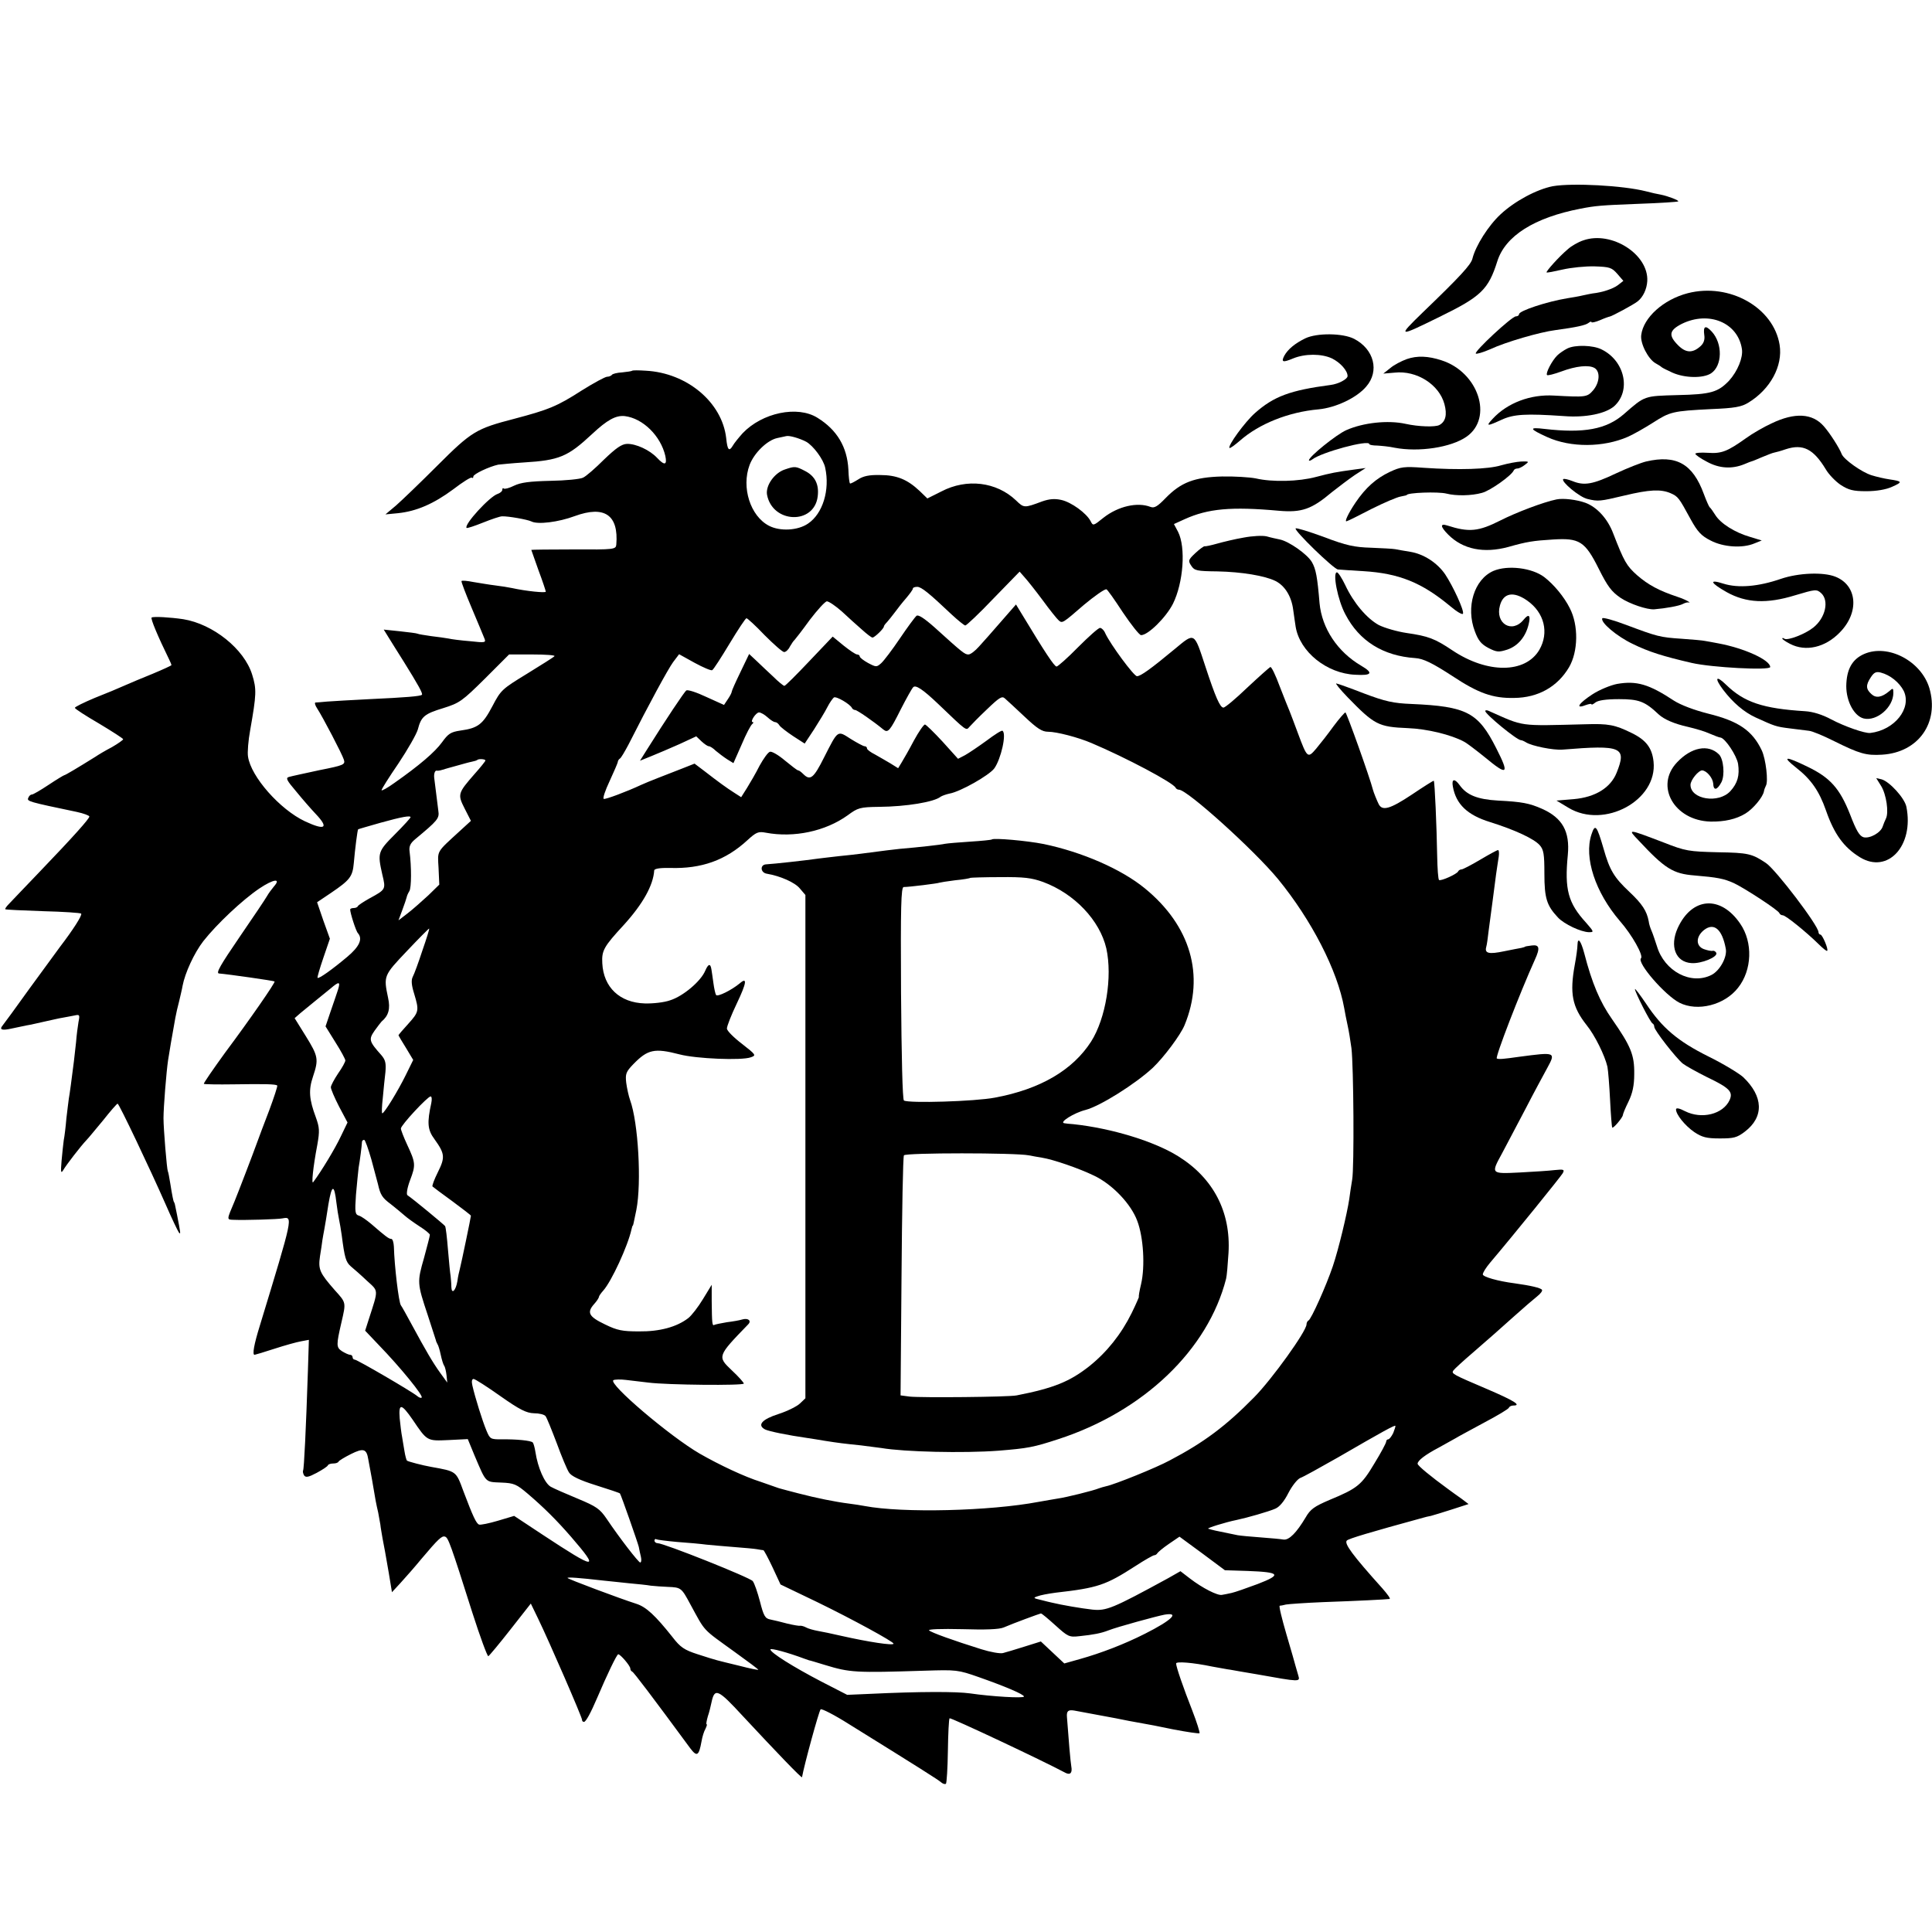 <?xml version="1.0" standalone="no"?>
<!DOCTYPE svg PUBLIC "-//W3C//DTD SVG 20010904//EN"
 "http://www.w3.org/TR/2001/REC-SVG-20010904/DTD/svg10.dtd">
<svg version="1.0" xmlns="http://www.w3.org/2000/svg"
 width="800pt" height="800pt" viewBox="0 0 800 800"
 preserveAspectRatio="xMidYMid meet">
<g transform="translate(0,800) scale(0.1,-0.1)"
fill="#000000" stroke="none">
<path d="M6430 7229 c-67 -13 -158 -62 -216 -116 -51 -47 -104 -131 -117 -184
-6 -25 -51 -74 -206 -223 -106 -103 -103 -103 70 -18 172 84 202 113 239 230
33 105 153 181 345 218 62 12 84 14 240 20 88 3 162 8 164 10 5 4 -42 22 -72
28 -12 2 -40 8 -62 14 -95 24 -304 35 -385 21z"/>
<path d="M6557 7005 c-22 -7 -51 -24 -65 -37 -37 -31 -91 -92 -88 -96 2 -2 32
4 67 12 35 8 94 14 132 13 63 -2 71 -5 94 -31 l25 -29 -23 -18 c-20 -15 -65
-30 -104 -34 -5 -1 -23 -4 -40 -8 -16 -4 -46 -9 -65 -12 -85 -14 -200 -52
-200 -66 0 -5 -6 -9 -13 -9 -17 0 -174 -146 -166 -154 3 -3 30 5 60 18 64 30
206 71 269 79 88 12 125 20 138 30 6 5 12 7 12 3 0 -3 16 0 35 8 20 9 38 15
40 15 9 1 100 50 116 63 23 18 38 51 40 84 6 111 -148 209 -264 169z"/>
<path d="M6989 6786 c-101 -26 -184 -101 -193 -173 -5 -35 29 -100 59 -117 11
-6 22 -13 25 -16 3 -3 23 -13 45 -23 52 -23 127 -24 160 -3 47 31 49 123 3
173 -26 28 -36 23 -31 -14 3 -19 -2 -34 -15 -46 -33 -30 -61 -29 -93 3 -41 41
-38 62 15 89 112 55 233 5 249 -105 5 -35 -18 -91 -53 -130 -46 -48 -75 -57
-214 -60 -139 -4 -134 -2 -221 -78 -73 -64 -166 -81 -330 -62 -66 8 -63 0 12
-34 97 -44 232 -43 333 1 25 11 72 38 105 59 70 45 81 48 240 56 98 4 126 9
155 27 90 55 143 151 129 239 -25 155 -208 258 -380 214z"/>
<path d="M5405 6599 c-43 -21 -72 -45 -87 -72 -14 -27 -6 -29 37 -11 49 20
117 20 160 0 35 -17 65 -51 65 -73 0 -13 -38 -33 -70 -37 -167 -22 -235 -47
-313 -116 -42 -37 -114 -136 -106 -145 3 -2 22 12 44 31 79 69 200 118 325
129 72 7 158 48 197 94 56 64 33 155 -50 198 -47 24 -154 25 -202 2z"/>
<path d="M6490 6557 c-14 -7 -33 -20 -42 -29 -22 -22 -49 -74 -42 -81 3 -3 29
4 57 14 64 24 116 29 140 15 24 -15 21 -60 -6 -92 -25 -29 -31 -29 -162 -22
-97 6 -193 -30 -254 -96 -30 -32 -24 -32 37 -4 50 23 100 26 259 15 89 -7 171
10 207 41 71 64 44 188 -52 235 -35 18 -110 20 -142 4z"/>
<path d="M5825 6513 c-22 -8 -53 -24 -68 -37 l-29 -23 47 4 c91 10 184 -49
206 -130 12 -44 5 -73 -21 -87 -17 -9 -86 -7 -140 5 -73 16 -175 5 -245 -26
-41 -18 -155 -110 -155 -125 0 -3 6 -2 13 3 37 30 237 84 237 64 0 -3 15 -6
33 -6 17 -1 50 -4 72 -9 100 -19 234 1 298 46 111 78 49 267 -104 316 -55 18
-101 20 -144 5z"/>
<path d="M2618 6465 c-2 -2 -21 -5 -42 -7 -20 -1 -40 -6 -42 -10 -3 -4 -12 -8
-20 -8 -8 0 -56 -26 -107 -58 -101 -65 -137 -79 -277 -116 -158 -41 -177 -52
-318 -193 -70 -70 -148 -145 -172 -166 l-44 -37 52 5 c77 8 148 39 229 99 39
30 74 52 77 48 3 -3 6 -1 6 5 0 10 66 41 103 49 10 1 57 6 105 9 149 9 183 24
284 118 62 58 98 78 135 74 75 -9 149 -82 168 -165 8 -38 -3 -41 -34 -8 -31
33 -88 59 -125 58 -22 -1 -45 -17 -95 -65 -36 -36 -75 -70 -87 -75 -12 -6 -72
-12 -135 -13 -86 -2 -123 -7 -150 -20 -20 -10 -39 -15 -43 -12 -3 4 -6 1 -6
-5 0 -6 -8 -13 -19 -17 -33 -10 -141 -128 -129 -141 3 -2 33 8 68 22 35 14 70
26 79 26 25 1 104 -13 121 -21 26 -14 113 -3 180 22 123 45 182 5 172 -118 -2
-20 -8 -21 -177 -20 -96 0 -175 -1 -175 -2 0 -1 14 -39 30 -85 17 -45 30 -85
30 -88 0 -6 -81 2 -140 15 -14 3 -45 8 -70 11 -25 3 -65 10 -90 14 -25 5 -47
7 -49 4 -2 -2 17 -52 42 -111 25 -60 49 -116 53 -127 7 -17 3 -18 -60 -11 -37
3 -77 8 -89 11 -12 2 -44 7 -72 10 -27 4 -53 8 -56 10 -4 2 -36 6 -73 10 l-67
7 21 -34 c12 -19 39 -63 62 -99 59 -95 80 -132 75 -137 -6 -6 -66 -11 -217
-18 -74 -4 -153 -8 -175 -10 -22 -2 -44 -4 -49 -4 -4 -1 -1 -12 7 -24 24 -37
104 -190 111 -213 6 -20 0 -23 -101 -43 -60 -13 -116 -25 -126 -28 -15 -4 -11
-13 30 -61 26 -32 62 -73 80 -92 56 -59 40 -70 -44 -31 -104 49 -224 185 -236
268 -3 17 1 67 9 110 26 148 27 169 8 230 -33 106 -162 209 -285 229 -54 8
-122 12 -131 7 -6 -3 26 -79 73 -175 5 -10 9 -20 9 -22 0 -2 -35 -18 -78 -36
-42 -17 -95 -39 -117 -49 -22 -10 -77 -33 -123 -51 -45 -19 -82 -37 -82 -41 0
-4 45 -33 100 -65 55 -33 100 -62 100 -65 0 -3 -21 -18 -47 -33 -27 -14 -57
-32 -67 -39 -77 -48 -126 -77 -130 -77 -2 0 -32 -18 -65 -40 -33 -22 -64 -40
-69 -40 -6 0 -12 -6 -15 -14 -6 -14 0 -16 201 -58 28 -6 52 -15 52 -19 0 -9
-64 -81 -205 -228 -60 -63 -118 -123 -128 -134 -10 -10 -17 -20 -15 -22 1 -2
72 -5 156 -8 84 -2 155 -7 158 -10 6 -6 -35 -69 -87 -137 -14 -19 -72 -98
-128 -175 -55 -77 -105 -145 -110 -151 -15 -18 -3 -22 37 -13 20 4 48 10 62
13 14 2 48 10 75 16 28 6 61 14 75 16 14 2 35 7 48 9 22 5 23 3 17 -27 -3 -18
-8 -55 -10 -83 -3 -27 -7 -63 -9 -80 -9 -72 -18 -139 -21 -154 -1 -9 -6 -45
-10 -81 -3 -36 -8 -77 -11 -91 -2 -14 -6 -52 -9 -85 -4 -48 -3 -55 7 -39 12
21 73 100 96 124 8 8 38 45 69 82 30 38 57 69 60 69 6 0 135 -272 198 -415 26
-60 52 -114 56 -119 8 -9 7 -3 -8 74 -9 46 -10 50 -13 53 -2 3 -7 26 -15 77
-4 24 -8 47 -10 50 -4 7 -18 175 -18 220 0 45 12 194 19 240 5 33 17 104 30
175 3 17 10 48 16 70 5 22 12 50 14 63 10 53 48 136 86 185 56 71 161 170 232
218 58 39 92 44 60 8 -9 -11 -22 -28 -28 -39 -6 -11 -57 -87 -114 -170 -80
-117 -99 -150 -85 -151 38 -3 227 -30 230 -33 4 -4 -102 -157 -205 -295 -50
-69 -90 -127 -88 -129 3 -2 58 -3 123 -2 131 2 175 1 181 -5 2 -2 -13 -48 -33
-102 -21 -54 -44 -116 -52 -138 -15 -42 -78 -206 -92 -240 -33 -78 -33 -75 -3
-76 43 -2 184 2 202 6 44 8 44 9 -94 -444 -24 -77 -32 -121 -22 -121 2 0 39
11 82 25 43 14 93 28 111 31 l32 6 -4 -128 c-8 -241 -16 -407 -20 -413 -2 -4
0 -13 4 -20 7 -10 18 -8 52 10 24 13 46 27 47 32 2 4 12 7 22 7 10 0 20 3 22
8 2 4 25 18 51 31 52 26 65 22 72 -22 3 -15 7 -39 10 -54 3 -16 8 -43 11 -62
7 -44 12 -70 20 -104 3 -16 7 -38 9 -50 1 -12 6 -38 9 -57 9 -46 10 -52 26
-144 l13 -79 36 39 c20 22 59 66 86 99 70 83 85 97 98 92 13 -4 23 -31 113
-315 32 -100 62 -181 66 -180 4 2 45 51 92 111 l84 107 30 -62 c47 -97 182
-408 182 -419 0 -5 3 -9 8 -9 8 0 28 37 55 100 40 94 81 180 87 180 9 0 50
-48 50 -59 0 -5 3 -11 8 -13 6 -2 84 -105 240 -317 28 -37 36 -32 47 29 3 18
10 41 16 51 5 11 8 19 5 19 -3 0 0 15 5 33 6 17 12 43 15 57 13 62 26 57 130
-56 136 -146 244 -259 245 -253 9 51 70 274 77 281 4 4 57 -23 117 -61 290
-180 371 -231 383 -242 7 -6 16 -8 19 -5 3 3 7 64 8 136 1 71 4 132 7 135 4 4
385 -175 480 -226 20 -10 29 0 24 27 -3 14 -12 120 -18 204 -2 25 5 31 30 27
32 -6 136 -25 172 -32 34 -7 80 -16 110 -21 14 -2 71 -13 128 -25 57 -11 106
-18 109 -16 2 3 -11 45 -30 94 -37 94 -67 181 -67 195 0 9 69 4 150 -13 30 -5
64 -12 75 -13 11 -2 61 -11 110 -19 179 -32 179 -32 171 -5 -4 13 -9 30 -11
38 -2 8 -19 68 -38 132 -19 65 -32 118 -28 119 3 0 15 2 26 5 11 2 81 7 155
10 143 5 259 11 274 13 5 1 -9 20 -30 44 -125 139 -159 186 -147 198 8 8 95
34 318 95 6 2 19 5 30 7 11 3 51 15 88 27 l68 22 -29 22 c-16 11 -42 30 -57
41 -70 51 -125 96 -125 104 0 13 31 37 88 67 29 16 61 34 70 39 9 6 62 34 117
64 55 29 102 57 103 62 2 5 10 9 18 9 36 0 4 20 -108 68 -143 61 -149 64 -140
77 4 6 41 40 82 75 93 81 84 73 169 149 39 35 82 72 96 83 14 11 23 23 20 27
-4 8 -48 18 -113 27 -70 9 -132 27 -132 37 0 7 13 28 29 47 100 118 294 358
302 372 8 15 5 17 -33 13 -24 -3 -89 -7 -145 -10 -120 -6 -120 -6 -74 78 15
29 59 111 96 182 37 72 79 149 92 173 36 66 34 66 -117 46 -63 -9 -84 -11 -92
-7 -8 4 96 273 158 410 22 48 18 62 -13 58 -16 -2 -28 -4 -28 -5 0 -1 -7 -3
-15 -5 -8 -1 -41 -8 -72 -14 -62 -13 -81 -9 -74 17 3 10 7 40 10 67 4 28 11
82 16 120 5 39 12 90 15 115 4 25 8 57 11 73 2 15 1 27 -3 27 -4 0 -37 -18
-74 -40 -37 -22 -72 -40 -77 -40 -6 0 -12 -4 -14 -8 -4 -11 -71 -41 -79 -36
-4 2 -7 48 -8 101 -2 119 -10 306 -14 310 -2 1 -43 -25 -92 -58 -89 -59 -121
-68 -136 -39 -7 14 -21 48 -24 60 -12 48 -109 320 -114 320 -3 0 -26 -26 -49
-57 -23 -32 -56 -74 -72 -93 -35 -41 -37 -40 -76 65 -14 39 -30 79 -34 90 -5
11 -23 57 -41 103 -17 46 -34 82 -39 80 -4 -2 -47 -40 -95 -85 -48 -46 -92
-83 -99 -83 -14 0 -33 43 -75 171 -47 143 -43 141 -126 72 -100 -83 -142 -113
-157 -113 -13 0 -110 132 -131 177 -5 13 -16 23 -22 23 -7 0 -47 -36 -91 -80
-43 -44 -84 -80 -89 -80 -9 0 -47 57 -143 216 l-25 41 -62 -71 c-34 -39 -75
-86 -91 -103 -16 -18 -35 -33 -44 -33 -15 0 -23 6 -140 112 -44 39 -68 54 -75
48 -7 -6 -38 -48 -69 -94 -31 -46 -66 -92 -77 -102 -19 -17 -21 -17 -55 1 -18
10 -34 22 -34 27 0 4 -5 8 -11 8 -6 0 -31 17 -56 37 l-45 37 -97 -102 c-53
-56 -99 -102 -103 -102 -4 0 -25 17 -46 38 -22 20 -53 50 -70 66 l-30 28 -36
-75 c-20 -41 -36 -77 -36 -81 0 -4 -7 -18 -16 -31 l-16 -24 -73 33 c-40 19
-77 31 -83 27 -8 -5 -84 -119 -165 -248 l-27 -43 47 19 c27 11 79 33 117 50
l69 32 22 -21 c12 -11 25 -20 30 -20 5 0 18 -8 29 -19 12 -10 33 -26 47 -35
l26 -16 34 77 c18 43 38 81 44 85 5 4 6 8 2 8 -13 0 13 40 26 40 7 0 23 -9 35
-20 12 -11 26 -20 31 -20 6 0 14 -6 18 -13 4 -7 30 -27 57 -45 l48 -31 39 59
c21 33 46 74 55 92 9 18 22 36 27 40 10 6 68 -28 75 -44 2 -4 8 -8 13 -8 8 0
76 -47 117 -81 19 -15 27 -6 72 84 23 45 46 86 51 91 10 12 41 -9 105 -70 118
-113 114 -110 128 -94 7 8 39 41 73 73 51 49 62 56 74 45 8 -7 45 -41 81 -75
53 -50 73 -63 98 -63 35 0 124 -23 180 -47 142 -60 340 -165 348 -185 2 -4 8
-8 14 -8 34 0 311 -250 410 -370 139 -170 246 -378 274 -534 3 -17 9 -49 14
-71 5 -22 12 -65 16 -95 9 -74 12 -495 3 -545 -4 -22 -9 -58 -12 -80 -9 -60
-44 -207 -68 -278 -27 -80 -90 -221 -101 -225 -4 -2 -8 -9 -8 -16 0 -28 -143
-227 -217 -302 -117 -119 -208 -187 -349 -261 -57 -31 -229 -100 -263 -107 -9
-2 -23 -6 -31 -9 -21 -9 -138 -38 -169 -42 -14 -2 -51 -9 -81 -14 -201 -38
-562 -47 -720 -17 -14 3 -43 7 -65 10 -56 7 -135 23 -208 42 -34 9 -66 17 -72
19 -5 1 -17 5 -25 8 -8 3 -35 12 -60 21 -67 21 -171 70 -253 117 -124 72 -380
290 -357 304 5 3 29 4 52 1 24 -3 66 -8 93 -11 78 -10 395 -13 395 -4 0 4 -22
29 -50 55 -60 57 -60 58 68 190 15 15 0 28 -26 20 -9 -3 -37 -8 -62 -11 -24
-4 -48 -9 -52 -11 -9 -6 -10 6 -11 99 l0 67 -36 -59 c-20 -33 -47 -68 -61 -79
-48 -37 -119 -56 -204 -55 -69 0 -90 4 -141 29 -67 32 -76 49 -45 84 11 12 20
26 20 30 0 3 8 15 18 26 34 38 102 185 117 254 2 8 4 15 5 15 2 0 3 8 15 65
22 112 8 362 -26 455 -6 17 -13 49 -16 72 -4 36 -1 45 29 76 60 62 88 68 192
41 68 -18 258 -26 295 -12 23 8 22 10 -37 56 -34 26 -62 54 -62 63 0 10 18 56
41 104 41 86 44 111 12 83 -34 -28 -92 -57 -98 -48 -3 5 -8 27 -11 50 -3 23
-7 48 -8 55 -4 27 -13 25 -26 -5 -18 -43 -91 -105 -145 -122 -25 -9 -72 -14
-105 -13 -104 3 -171 67 -176 166 -3 53 6 69 89 159 79 87 122 164 126 226 1
7 24 11 66 10 130 -4 230 32 320 115 36 33 45 37 76 31 117 -22 247 6 339 72
42 31 50 34 130 35 113 1 228 20 255 42 6 4 23 10 37 13 45 8 163 75 185 104
28 39 52 145 34 156 -3 3 -33 -16 -66 -41 -33 -24 -73 -51 -89 -60 l-29 -15
-64 71 c-36 39 -69 71 -73 71 -5 0 -26 -30 -46 -67 -20 -38 -43 -78 -51 -91
l-14 -23 -32 20 c-18 11 -47 27 -64 37 -18 9 -33 20 -33 25 0 5 -4 9 -10 9 -5
0 -31 14 -57 30 -56 36 -52 39 -110 -75 -44 -88 -58 -99 -87 -70 -8 8 -17 15
-21 15 -4 0 -28 19 -55 41 -27 23 -55 39 -62 36 -8 -2 -27 -29 -43 -58 -15
-30 -39 -71 -52 -92 l-24 -38 -28 18 c-33 21 -66 45 -124 90 l-41 31 -48 -19
c-26 -10 -72 -28 -100 -39 -29 -11 -62 -25 -73 -30 -60 -28 -148 -61 -155 -58
-5 2 6 35 24 73 18 39 33 74 34 79 0 5 4 12 9 15 5 3 20 29 35 57 86 170 164
313 185 342 l25 33 65 -36 c35 -19 68 -33 72 -30 5 2 37 52 72 110 35 58 66
105 70 105 4 0 38 -31 75 -70 38 -38 74 -70 81 -70 7 0 18 10 24 23 7 12 15
24 19 27 3 3 32 40 63 83 32 42 64 77 71 77 8 0 36 -19 62 -42 26 -24 63 -58
83 -75 20 -18 39 -33 44 -33 8 0 47 37 47 46 0 3 6 11 13 18 6 7 21 25 32 40
11 15 32 42 47 59 15 18 28 35 28 40 0 4 8 7 18 7 17 0 48 -25 142 -114 27
-25 53 -46 57 -46 5 0 58 50 117 112 l108 111 21 -24 c12 -13 46 -56 75 -95
29 -40 59 -77 66 -83 15 -13 16 -12 105 65 42 35 83 64 92 64 4 0 34 -43 68
-95 35 -52 69 -95 76 -95 29 0 103 73 132 130 43 87 54 233 21 298 l-17 32 44
20 c97 44 193 53 391 35 94 -8 135 6 219 77 28 22 70 54 95 71 l45 29 -45 -6
c-81 -11 -96 -14 -161 -31 -71 -19 -180 -22 -249 -6 -25 5 -88 9 -140 8 -114
-3 -170 -24 -234 -90 -33 -34 -46 -42 -62 -36 -54 21 -134 3 -195 -45 -42 -34
-43 -34 -53 -14 -17 33 -80 79 -122 88 -27 6 -49 4 -78 -6 -75 -28 -76 -28
-109 4 -81 77 -204 92 -309 37 l-58 -29 -32 31 c-51 48 -95 66 -164 66 -44 1
-69 -4 -90 -18 -16 -10 -31 -18 -34 -17 -3 1 -6 27 -7 58 -5 93 -47 164 -128
214 -83 52 -229 21 -310 -64 -16 -18 -35 -41 -41 -52 -15 -25 -22 -18 -27 32
-17 148 -162 270 -333 279 -29 2 -54 2 -56 0z m720 -294 c29 -16 72 -73 79
-108 20 -92 -10 -190 -71 -231 -42 -29 -116 -33 -162 -9 -77 40 -115 159 -80
252 19 50 73 102 114 111 15 3 32 7 37 8 13 4 56 -9 83 -23z m-1042 -888 c-4
-5 -56 -37 -114 -73 -103 -63 -108 -67 -143 -134 -40 -76 -60 -91 -132 -101
-41 -6 -51 -13 -77 -49 -29 -40 -93 -95 -197 -168 -29 -21 -53 -34 -53 -30 0
5 31 54 70 111 38 57 74 120 80 140 14 54 27 65 106 89 67 21 78 29 172 122
l100 100 97 0 c54 0 95 -3 91 -7z m-286 -432 c0 -3 -20 -28 -45 -56 -69 -79
-71 -84 -41 -143 l26 -51 -47 -43 c-98 -90 -91 -78 -87 -153 l3 -68 -45 -44
c-25 -23 -63 -57 -85 -74 l-39 -30 16 43 c9 24 17 48 18 53 1 6 6 17 11 25 9
14 9 101 1 164 -3 21 3 34 22 50 95 79 102 87 97 119 -3 26 -12 98 -17 136 -2
17 3 31 10 30 4 -1 10 0 15 1 4 1 10 3 15 4 4 2 27 8 52 15 25 7 53 15 64 17
10 2 20 5 22 7 6 6 34 4 34 -2z m-310 -235 c0 -3 -29 -35 -65 -71 -71 -71 -72
-77 -52 -166 15 -62 15 -62 -53 -99 -25 -14 -46 -28 -48 -32 -2 -5 -10 -8 -18
-8 -8 0 -14 -3 -14 -6 0 -15 24 -90 32 -98 21 -24 6 -56 -44 -98 -63 -53 -118
-92 -123 -87 -2 2 9 39 24 83 l27 79 -27 75 -26 76 58 39 c78 53 89 67 94 123
5 58 15 137 18 140 1 1 43 13 92 27 90 25 125 31 125 23z m49 -552 c-16 -49
-34 -98 -40 -109 -7 -14 -5 -35 6 -70 21 -70 20 -75 -25 -125 -22 -24 -40 -45
-40 -47 0 -1 14 -25 31 -52 l30 -50 -31 -63 c-33 -67 -89 -158 -97 -158 -3 0
-2 28 2 63 3 34 8 83 11 108 3 37 0 50 -17 70 -51 57 -53 65 -28 101 13 18 26
35 29 38 29 24 37 53 27 98 -19 91 -19 92 78 194 50 53 91 94 92 93 2 -1 -11
-42 -28 -91z m-349 -161 c-5 -16 -19 -56 -31 -91 l-21 -62 41 -66 c23 -36 41
-70 41 -75 0 -6 -13 -30 -30 -54 -16 -24 -30 -50 -30 -57 0 -8 15 -43 34 -80
l35 -66 -28 -58 c-23 -49 -79 -142 -114 -189 -8 -12 -1 61 17 155 10 57 9 71
-6 113 -28 75 -31 113 -12 169 24 72 22 84 -30 168 l-46 74 24 21 c13 11 41
34 61 50 21 17 49 40 64 52 35 30 41 29 31 -4z m386 -470 c-18 -82 -16 -111
13 -150 43 -60 45 -75 14 -137 -15 -30 -25 -57 -22 -59 2 -2 39 -30 82 -61 42
-31 77 -58 77 -60 0 -6 -40 -198 -46 -221 -3 -11 -8 -33 -10 -50 -7 -40 -24
-56 -25 -24 0 13 -2 33 -3 44 -2 11 -7 61 -11 110 -4 50 -9 93 -12 98 -4 6
-132 112 -156 128 -5 4 -1 30 11 62 24 63 23 72 -12 147 -14 30 -26 61 -26 67
0 14 110 132 123 133 5 0 6 -12 3 -27z m-248 -235 c12 -46 24 -91 27 -101 10
-45 18 -57 53 -83 20 -16 46 -37 57 -47 11 -10 39 -30 62 -45 24 -15 43 -31
43 -35 0 -5 -11 -47 -24 -95 -29 -101 -29 -105 15 -237 18 -55 33 -102 34
-105 0 -3 3 -9 6 -15 4 -5 10 -26 14 -45 4 -19 10 -39 14 -45 4 -5 8 -23 10
-40 l3 -30 -29 40 c-31 43 -59 91 -118 200 -21 39 -41 75 -45 80 -9 12 -27
164 -29 243 -1 17 -5 32 -11 32 -10 0 -23 10 -83 62 -18 15 -40 31 -50 34 -17
5 -18 14 -13 87 4 45 9 96 11 112 5 27 13 89 14 108 1 4 4 7 9 7 4 0 17 -37
30 -82z m-145 -178 c3 -25 8 -56 11 -70 3 -14 8 -43 11 -65 12 -93 17 -111 38
-129 12 -10 42 -36 66 -59 49 -45 49 -33 8 -160 l-15 -47 56 -59 c91 -94 186
-211 178 -218 -3 -3 -11 0 -18 6 -21 18 -249 151 -259 151 -5 0 -9 5 -9 10 0
6 -5 10 -10 10 -6 0 -21 7 -34 15 -24 16 -24 25 -2 120 19 83 20 80 -28 133
-62 71 -69 85 -61 140 4 26 9 56 10 67 2 11 5 31 8 45 3 14 10 60 17 104 14
82 24 84 33 6z m679 -801 c81 -57 108 -70 139 -71 21 0 43 -5 48 -12 5 -6 25
-56 46 -111 20 -55 43 -110 51 -122 9 -15 44 -32 111 -53 54 -17 99 -32 100
-34 4 -4 73 -201 78 -221 2 -11 6 -30 9 -42 3 -13 1 -23 -3 -23 -7 0 -86 102
-139 181 -28 41 -42 51 -119 83 -48 20 -99 42 -113 50 -25 15 -53 78 -63 144
-3 19 -8 36 -11 39 -7 8 -68 14 -129 13 -46 0 -48 1 -63 37 -16 38 -47 137
-58 186 -4 17 -2 27 5 27 6 0 56 -32 111 -71z m-363 -98 c60 -89 59 -88 148
-84 l80 4 28 -68 c49 -115 43 -109 110 -112 54 -2 64 -7 110 -46 68 -58 121
-111 180 -179 120 -139 105 -138 -118 9 l-118 78 -67 -20 c-37 -11 -72 -18
-78 -16 -12 4 -26 35 -65 138 -31 84 -28 82 -134 101 -34 6 -96 22 -100 26 -2
2 -7 19 -10 38 -3 19 -8 46 -10 60 -3 14 -7 48 -10 77 -5 64 7 62 54 -6z
m4060 -55 c-7 -14 -16 -26 -21 -26 -4 0 -8 -4 -8 -9 0 -6 -22 -47 -49 -91 -53
-89 -70 -103 -186 -151 -63 -27 -79 -38 -99 -73 -37 -62 -68 -94 -91 -91 -11
2 -54 6 -95 9 -41 3 -84 7 -95 9 -104 21 -102 21 -122 27 -8 2 72 27 117 36
43 9 134 35 161 47 17 7 37 31 54 65 15 29 37 57 49 62 12 4 82 43 156 85 188
109 234 134 238 131 1 -2 -3 -15 -9 -30z m-603 -571 c135 -5 143 -15 42 -54
-46 -17 -94 -34 -108 -37 -14 -3 -32 -7 -40 -8 -18 -4 -81 28 -133 68 l-39 30
-51 -29 c-231 -126 -256 -136 -314 -130 -45 5 -127 19 -168 29 -5 1 -26 6 -45
11 -31 7 -33 9 -14 15 12 5 45 11 75 15 176 20 207 31 330 110 38 25 74 45 78
45 5 0 11 4 13 8 2 4 23 22 48 39 l44 30 94 -69 94 -70 94 -3z m-2361 120 c44
-3 98 -8 120 -11 22 -2 74 -7 115 -10 41 -3 84 -7 95 -9 11 -2 23 -4 26 -4 3
-1 20 -33 38 -71 l33 -71 152 -73 c148 -72 316 -164 316 -172 0 -9 -104 7
-215 32 -38 9 -83 18 -100 21 -16 3 -38 9 -47 14 -9 5 -21 8 -25 7 -4 -1 -28
3 -53 9 -25 7 -56 14 -70 17 -22 4 -28 15 -43 74 -10 38 -23 76 -30 85 -12 15
-368 157 -394 157 -7 0 -13 5 -13 11 0 5 4 8 8 5 4 -2 43 -7 87 -11z m-305
-160 c25 -3 72 -7 105 -11 33 -3 74 -7 90 -10 17 -2 49 -4 71 -5 54 -2 56 -4
92 -71 65 -119 47 -99 185 -199 53 -38 97 -71 97 -73 0 -2 -35 5 -77 16 -43
10 -85 21 -93 23 -8 2 -45 13 -81 25 -56 18 -72 29 -105 72 -70 88 -108 124
-149 137 -69 22 -285 103 -285 107 0 4 45 1 150 -11z m1870 -185 c52 -47 57
-50 100 -45 58 6 89 12 120 24 35 14 200 59 232 65 65 11 30 -23 -81 -79 -85
-43 -181 -80 -270 -105 l-64 -18 -48 45 -49 46 -67 -21 c-38 -12 -78 -24 -90
-27 -12 -3 -52 4 -90 16 -115 36 -207 69 -216 78 -5 5 51 7 136 5 98 -3 154
-1 173 7 39 17 148 57 154 58 3 1 30 -22 60 -49z m-1040 -138 c8 -3 17 -6 20
-7 3 0 32 -9 65 -19 105 -32 126 -33 414 -24 131 4 137 4 225 -27 108 -38 186
-71 186 -80 0 -8 -134 0 -223 13 -56 8 -209 8 -416 -2 l-93 -4 -107 55 c-117
61 -211 120 -211 133 0 7 73 -13 140 -38z"/>
<path d="M3250 6056 c-43 -14 -80 -66 -74 -104 22 -120 196 -126 210 -7 6 49
-11 83 -51 104 -40 21 -44 21 -85 7z"/>
<path d="M7336 6247 c-33 -15 -81 -43 -107 -62 -76 -54 -100 -64 -157 -60 -29
2 -52 0 -52 -4 0 -4 21 -19 48 -33 51 -28 104 -31 155 -10 16 7 30 12 31 12 2
0 21 8 42 17 22 9 44 18 51 19 6 1 28 7 48 14 71 23 114 1 165 -83 12 -21 40
-50 62 -65 33 -21 51 -26 106 -26 42 0 82 7 106 18 45 20 44 23 -10 31 -21 3
-55 11 -74 17 -40 12 -116 66 -124 88 -9 24 -49 87 -74 115 -47 54 -120 58
-216 12z"/>
<path d="M6816 6089 c-21 -5 -77 -27 -124 -49 -97 -46 -132 -52 -181 -32 -18
7 -35 11 -38 8 -10 -10 68 -75 100 -82 45 -11 52 -10 153 14 104 25 151 27
191 10 32 -14 35 -19 83 -107 29 -53 45 -70 83 -89 53 -28 133 -33 182 -12
l30 12 -49 15 c-62 18 -121 55 -143 90 -10 16 -20 30 -24 33 -3 3 -14 28 -24
55 -46 125 -114 163 -239 134z"/>
<path d="M6215 6073 c-53 -16 -174 -20 -320 -10 -81 6 -95 4 -140 -17 -57 -27
-100 -65 -142 -127 -31 -46 -48 -83 -36 -77 5 1 51 24 103 51 52 26 106 49
120 51 14 3 25 5 25 6 0 10 130 15 165 6 39 -10 103 -9 146 3 35 9 123 72 132
93 2 5 9 8 15 8 7 0 21 7 31 15 19 14 18 15 -15 14 -19 -1 -56 -8 -84 -16z"/>
<path d="M6445 5932 c-54 -11 -167 -54 -232 -87 -91 -46 -130 -50 -220 -21
-31 10 -29 -5 4 -38 61 -61 147 -78 248 -51 77 22 104 26 185 31 110 7 133 -7
190 -121 37 -74 53 -95 91 -121 38 -25 109 -49 139 -47 48 4 103 14 118 22 11
6 22 8 26 6 3 -3 3 -1 -1 3 -5 4 -26 14 -48 21 -75 25 -120 49 -166 89 -44 39
-54 57 -99 173 -23 61 -67 109 -115 127 -36 13 -92 20 -120 14z"/>
<path d="M5365 5812 c-8 -8 157 -168 175 -170 8 -1 56 -4 105 -7 148 -9 242
-47 360 -145 27 -23 51 -37 53 -31 5 14 -42 115 -74 163 -33 48 -89 84 -144
93 -25 4 -53 9 -63 11 -10 2 -55 4 -100 6 -68 2 -102 9 -194 44 -62 23 -115
39 -118 36z"/>
<path d="M5150 5774 c-36 -6 -85 -18 -110 -25 -25 -7 -48 -12 -52 -11 -3 1
-21 -12 -38 -28 -30 -28 -31 -32 -17 -53 13 -20 23 -22 108 -23 100 -2 197
-18 241 -40 39 -20 66 -64 73 -120 4 -27 8 -58 10 -69 17 -104 129 -194 247
-199 69 -4 76 7 25 37 -99 58 -163 155 -173 259 -9 108 -15 142 -32 171 -19
32 -94 85 -132 93 -14 3 -38 8 -55 13 -17 4 -58 2 -95 -5z"/>
<path d="M6184 5636 c-80 -35 -115 -150 -77 -250 14 -38 26 -53 56 -69 35 -18
43 -18 78 -7 45 15 77 54 89 106 9 37 0 44 -21 18 -48 -59 -119 -16 -98 59 14
52 56 60 113 20 71 -50 91 -133 50 -204 -58 -98 -215 -99 -360 -2 -73 49 -100
59 -190 72 -40 6 -91 21 -115 33 -49 27 -104 91 -139 166 -14 29 -29 52 -34
52 -19 0 3 -115 35 -174 57 -110 156 -172 289 -181 34 -2 72 -21 155 -75 106
-70 166 -92 255 -90 99 1 179 46 227 127 38 65 40 174 3 245 -23 46 -65 97
-105 128 -51 39 -152 51 -211 26z"/>
<path d="M7374 5603 c-93 -32 -176 -39 -237 -20 -62 20 -56 4 13 -35 81 -45
166 -49 283 -13 84 25 89 26 108 9 34 -31 18 -103 -33 -143 -34 -27 -105 -54
-119 -46 -5 4 -9 4 -9 1 0 -3 14 -13 32 -22 65 -34 146 -15 206 47 82 83 73
195 -18 231 -50 20 -153 16 -226 -9z"/>
<path d="M6635 5440 c-10 -16 60 -75 125 -106 67 -33 128 -52 245 -79 82 -19
325 -32 325 -17 0 29 -107 78 -215 98 -22 4 -47 9 -55 10 -8 2 -52 6 -96 9
-91 6 -101 9 -232 58 -50 19 -94 31 -97 27z"/>
<path d="M7719 5292 c-50 -22 -73 -64 -74 -133 0 -64 33 -124 72 -134 54 -13
123 46 123 106 0 20 -2 21 -17 7 -31 -26 -55 -30 -74 -12 -23 21 -24 37 -2 70
13 20 22 24 41 19 39 -10 77 -41 95 -76 34 -72 -38 -162 -138 -174 -22 -3
-107 27 -162 56 -37 20 -76 32 -108 34 -176 11 -253 37 -328 110 -42 41 -49
28 -12 -21 41 -54 87 -93 135 -115 79 -36 84 -38 140 -45 30 -4 66 -8 80 -10
14 -1 61 -21 105 -43 105 -52 132 -60 198 -56 151 9 238 133 196 276 -34 112
-171 184 -270 141z"/>
<path d="M6696 5168 c-26 -5 -73 -24 -102 -43 -57 -37 -73 -62 -29 -45 14 5
25 7 25 4 0 -4 7 0 16 7 11 9 44 14 98 14 82 0 107 -9 164 -63 23 -21 64 -39
122 -52 30 -7 71 -19 90 -28 19 -8 39 -16 44 -16 19 -2 67 -74 73 -109 7 -48
-2 -80 -32 -113 -49 -53 -165 -34 -165 26 0 20 33 60 48 60 19 -1 44 -31 46
-54 1 -31 16 -29 34 5 15 29 9 96 -10 115 -44 44 -115 30 -174 -33 -93 -98
-11 -241 139 -245 58 -1 106 10 144 33 33 20 73 69 77 92 1 7 5 17 8 23 11 17
0 111 -17 147 -39 82 -96 121 -222 152 -59 15 -114 36 -142 54 -103 68 -154
83 -235 69z"/>
<path d="M5580 5113 c111 -114 127 -123 249 -128 80 -3 179 -27 233 -56 12 -6
51 -36 87 -65 94 -78 102 -71 47 37 -75 149 -122 174 -351 184 -75 3 -108 10
-198 44 -59 23 -110 41 -114 41 -4 0 17 -26 47 -57z"/>
<path d="M6150 5056 c0 -13 131 -121 148 -121 4 0 13 -4 21 -9 24 -15 113 -33
151 -30 245 20 267 11 224 -96 -25 -62 -88 -101 -177 -109 l-72 -6 50 -30
c148 -89 369 31 352 191 -6 57 -31 90 -91 119 -69 34 -96 39 -191 36 -281 -7
-251 -11 -402 56 -7 3 -13 2 -13 -1z"/>
<path d="M7439 4820 c61 -48 94 -96 122 -176 34 -98 74 -153 141 -194 115 -70
224 48 192 209 -7 36 -70 105 -103 114 l-22 5 20 -32 c22 -35 33 -111 20 -136
-4 -8 -10 -23 -13 -32 -8 -26 -53 -51 -79 -45 -17 5 -30 26 -56 94 -43 109
-83 153 -176 198 -95 46 -108 44 -46 -5z"/>
<path d="M6016 4743 c13 -73 60 -118 154 -147 105 -33 181 -69 205 -95 17 -19
20 -37 20 -119 0 -102 10 -132 56 -181 26 -28 95 -60 128 -61 22 0 22 1 -12
40 -74 81 -89 137 -75 280 9 97 -22 153 -107 191 -52 23 -83 29 -182 34 -86 5
-130 23 -159 64 -21 29 -34 26 -28 -6z"/>
<path d="M6590 4545 c-32 -96 16 -240 117 -358 51 -58 99 -144 88 -155 -18
-18 99 -153 159 -184 75 -38 187 -10 243 62 58 73 62 188 9 265 -81 119 -200
111 -259 -18 -34 -75 -9 -141 57 -145 41 -3 109 25 103 42 -3 6 -9 10 -15 9
-6 -2 -23 2 -37 7 -34 13 -33 52 1 79 41 32 75 4 90 -77 7 -34 -24 -91 -59
-109 -85 -43 -195 15 -226 119 -8 24 -17 52 -22 63 -5 11 -11 29 -12 40 -8 43
-27 72 -80 122 -63 59 -82 90 -107 179 -28 96 -35 105 -50 59z"/>
<path d="M6785 4520 c109 -117 143 -138 231 -145 95 -8 122 -13 164 -32 46
-22 184 -112 188 -124 2 -5 8 -9 14 -9 12 0 97 -69 147 -118 18 -18 35 -32 37
-29 6 6 -20 67 -28 67 -4 0 -8 5 -8 10 0 27 -176 258 -217 286 -58 39 -74 43
-200 45 -120 3 -134 5 -223 40 -152 58 -152 58 -105 9z"/>
<path d="M4107 4524 c-2 -2 -42 -6 -89 -9 -47 -3 -94 -7 -105 -9 -17 -4 -106
-14 -188 -21 -27 -3 -63 -7 -160 -20 -16 -2 -57 -7 -90 -10 -33 -4 -71 -8 -85
-10 -56 -8 -183 -22 -217 -24 -27 -1 -25 -35 3 -39 54 -9 116 -36 136 -61 l23
-27 0 -1042 0 -1042 -22 -21 c-12 -12 -52 -32 -89 -44 -69 -22 -90 -46 -56
-64 16 -8 95 -24 172 -35 19 -3 53 -8 75 -12 56 -9 82 -12 150 -19 33 -4 71
-9 85 -11 94 -16 339 -22 485 -11 122 10 144 14 248 48 353 115 619 370 694
664 3 11 7 59 10 107 10 169 -62 309 -208 400 -99 62 -276 116 -434 133 -16 1
-34 3 -38 4 -23 3 40 43 88 55 61 16 207 108 279 175 46 44 114 135 131 176
85 206 25 412 -165 567 -98 80 -260 150 -418 183 -70 14 -208 26 -215 19z
m212 -176 c130 -48 235 -159 262 -275 26 -118 -2 -290 -63 -386 -76 -118 -210
-197 -398 -232 -83 -16 -357 -24 -377 -12 -6 4 -10 182 -12 445 -2 357 0 439
11 439 23 0 143 15 148 18 3 1 32 6 65 10 33 3 61 8 63 10 2 1 57 3 124 3 98
1 130 -3 177 -20z m-59 -1132 c14 -3 39 -7 56 -10 44 -7 150 -43 214 -74 76
-36 153 -117 179 -187 26 -68 33 -189 16 -262 -7 -29 -11 -53 -9 -53 1 0 -12
-30 -30 -67 -43 -87 -102 -161 -174 -219 -82 -65 -149 -92 -302 -122 -34 -7
-396 -10 -443 -5 l-38 5 4 492 c2 270 6 496 10 502 6 11 461 11 517 0z"/>
<path d="M6532 4087 c0 -12 -5 -49 -11 -81 -22 -120 -11 -175 49 -251 34 -42
75 -125 86 -172 3 -16 8 -77 11 -138 3 -60 7 -112 9 -114 4 -5 43 41 44 52 0
4 10 29 23 55 17 35 24 67 24 115 1 79 -14 115 -92 227 -50 71 -83 149 -115
273 -14 52 -27 69 -28 34z"/>
<path d="M6770 3904 c0 -12 64 -139 73 -142 4 -2 7 -8 7 -14 0 -14 90 -129
118 -152 13 -10 58 -35 100 -56 94 -45 109 -61 94 -95 -27 -59 -116 -81 -185
-46 -23 12 -37 15 -37 7 0 -21 37 -67 76 -94 32 -21 50 -26 105 -26 58 0 71 3
104 28 80 61 77 146 -7 226 -18 16 -82 55 -143 85 -127 63 -193 119 -259 219
-26 38 -46 65 -46 60z"/>
</g>
</svg>
